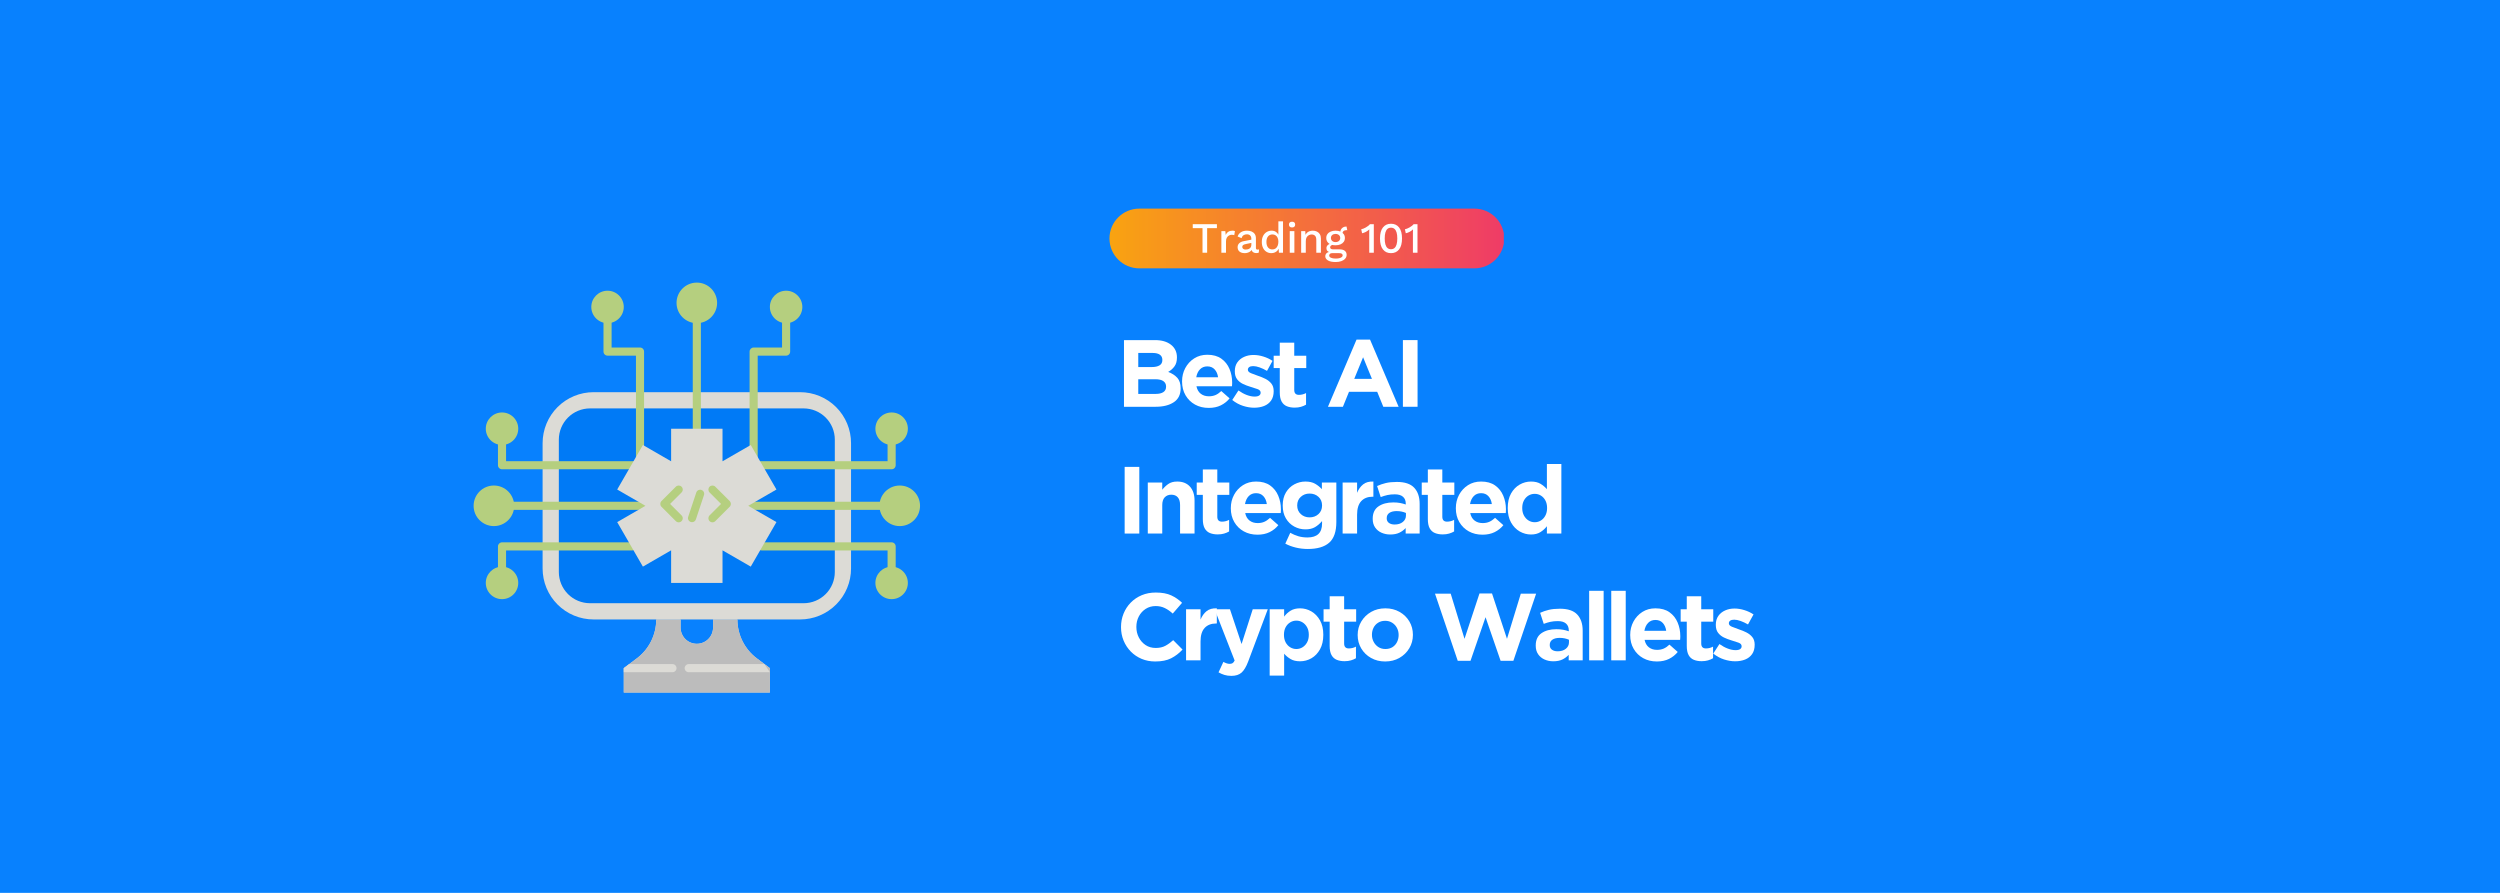 <svg xmlns="http://www.w3.org/2000/svg" xmlns:xlink="http://www.w3.org/1999/xlink" width="2800" zoomAndPan="magnify" viewBox="0 0 2100 750" height="1000" preserveAspectRatio="xMidYMid meet" version="1.2"><defs><clipPath id="2af88622c8"><path d="M 931.707 175.238 L 1263.207 175.238 L 1263.207 225.488 L 931.707 225.488 Z M 931.707 175.238 "/></clipPath><clipPath id="14e8827e57"><path d="M 957.031 225.414 C 943.18 225.414 931.949 214.184 931.949 200.324 C 931.949 186.461 943.18 175.238 957.031 175.238 L 1238.48 175.238 C 1252.328 175.238 1263.562 186.473 1263.562 200.324 C 1263.562 214.172 1252.328 225.414 1238.48 225.414 Z M 957.031 225.414 "/></clipPath><linearGradient x1="-0" gradientTransform="matrix(331.621,0,0,331.621,931.948,200.328)" y1="0" x2="0.999" gradientUnits="userSpaceOnUse" y2="0" id="cadcee4e2e"><stop style="stop-color:#f9a311;stop-opacity:1;" offset="0"/><stop style="stop-color:#f9a311;stop-opacity:1;" offset="0.008"/><stop style="stop-color:#f9a212;stop-opacity:1;" offset="0.016"/><stop style="stop-color:#f9a113;stop-opacity:1;" offset="0.023"/><stop style="stop-color:#f9a013;stop-opacity:1;" offset="0.031"/><stop style="stop-color:#f99f14;stop-opacity:1;" offset="0.039"/><stop style="stop-color:#f89e15;stop-opacity:1;" offset="0.047"/><stop style="stop-color:#f89e15;stop-opacity:1;" offset="0.055"/><stop style="stop-color:#f89d16;stop-opacity:1;" offset="0.062"/><stop style="stop-color:#f89c17;stop-opacity:1;" offset="0.07"/><stop style="stop-color:#f89b17;stop-opacity:1;" offset="0.078"/><stop style="stop-color:#f89a18;stop-opacity:1;" offset="0.086"/><stop style="stop-color:#f89a19;stop-opacity:1;" offset="0.094"/><stop style="stop-color:#f89919;stop-opacity:1;" offset="0.102"/><stop style="stop-color:#f8981a;stop-opacity:1;" offset="0.109"/><stop style="stop-color:#f8971b;stop-opacity:1;" offset="0.117"/><stop style="stop-color:#f8961b;stop-opacity:1;" offset="0.125"/><stop style="stop-color:#f8961c;stop-opacity:1;" offset="0.133"/><stop style="stop-color:#f8951d;stop-opacity:1;" offset="0.141"/><stop style="stop-color:#f7941d;stop-opacity:1;" offset="0.148"/><stop style="stop-color:#f7931e;stop-opacity:1;" offset="0.156"/><stop style="stop-color:#f7921f;stop-opacity:1;" offset="0.164"/><stop style="stop-color:#f79120;stop-opacity:1;" offset="0.172"/><stop style="stop-color:#f79120;stop-opacity:1;" offset="0.18"/><stop style="stop-color:#f79021;stop-opacity:1;" offset="0.188"/><stop style="stop-color:#f78f22;stop-opacity:1;" offset="0.195"/><stop style="stop-color:#f78e22;stop-opacity:1;" offset="0.203"/><stop style="stop-color:#f78d23;stop-opacity:1;" offset="0.211"/><stop style="stop-color:#f78d24;stop-opacity:1;" offset="0.219"/><stop style="stop-color:#f78c24;stop-opacity:1;" offset="0.227"/><stop style="stop-color:#f78b25;stop-opacity:1;" offset="0.234"/><stop style="stop-color:#f78a26;stop-opacity:1;" offset="0.242"/><stop style="stop-color:#f68926;stop-opacity:1;" offset="0.25"/><stop style="stop-color:#f68927;stop-opacity:1;" offset="0.258"/><stop style="stop-color:#f68828;stop-opacity:1;" offset="0.266"/><stop style="stop-color:#f68728;stop-opacity:1;" offset="0.273"/><stop style="stop-color:#f68629;stop-opacity:1;" offset="0.281"/><stop style="stop-color:#f6852a;stop-opacity:1;" offset="0.289"/><stop style="stop-color:#f6842a;stop-opacity:1;" offset="0.297"/><stop style="stop-color:#f6842b;stop-opacity:1;" offset="0.305"/><stop style="stop-color:#f6832c;stop-opacity:1;" offset="0.312"/><stop style="stop-color:#f6822c;stop-opacity:1;" offset="0.32"/><stop style="stop-color:#f6812d;stop-opacity:1;" offset="0.328"/><stop style="stop-color:#f6802e;stop-opacity:1;" offset="0.336"/><stop style="stop-color:#f6802e;stop-opacity:1;" offset="0.344"/><stop style="stop-color:#f57f2f;stop-opacity:1;" offset="0.352"/><stop style="stop-color:#f57e30;stop-opacity:1;" offset="0.359"/><stop style="stop-color:#f57d30;stop-opacity:1;" offset="0.367"/><stop style="stop-color:#f57c31;stop-opacity:1;" offset="0.375"/><stop style="stop-color:#f57c32;stop-opacity:1;" offset="0.383"/><stop style="stop-color:#f57b32;stop-opacity:1;" offset="0.391"/><stop style="stop-color:#f57a33;stop-opacity:1;" offset="0.398"/><stop style="stop-color:#f57934;stop-opacity:1;" offset="0.406"/><stop style="stop-color:#f57834;stop-opacity:1;" offset="0.414"/><stop style="stop-color:#f57835;stop-opacity:1;" offset="0.422"/><stop style="stop-color:#f57736;stop-opacity:1;" offset="0.43"/><stop style="stop-color:#f57636;stop-opacity:1;" offset="0.438"/><stop style="stop-color:#f47537;stop-opacity:1;" offset="0.445"/><stop style="stop-color:#f47438;stop-opacity:1;" offset="0.453"/><stop style="stop-color:#f47338;stop-opacity:1;" offset="0.461"/><stop style="stop-color:#f47339;stop-opacity:1;" offset="0.469"/><stop style="stop-color:#f4723a;stop-opacity:1;" offset="0.477"/><stop style="stop-color:#f4713a;stop-opacity:1;" offset="0.484"/><stop style="stop-color:#f4703b;stop-opacity:1;" offset="0.492"/><stop style="stop-color:#f46f3c;stop-opacity:1;" offset="0.5"/><stop style="stop-color:#f46f3c;stop-opacity:1;" offset="0.508"/><stop style="stop-color:#f46e3d;stop-opacity:1;" offset="0.516"/><stop style="stop-color:#f46d3e;stop-opacity:1;" offset="0.523"/><stop style="stop-color:#f46c3e;stop-opacity:1;" offset="0.531"/><stop style="stop-color:#f46b3f;stop-opacity:1;" offset="0.539"/><stop style="stop-color:#f36b40;stop-opacity:1;" offset="0.547"/><stop style="stop-color:#f36a40;stop-opacity:1;" offset="0.555"/><stop style="stop-color:#f36941;stop-opacity:1;" offset="0.562"/><stop style="stop-color:#f36842;stop-opacity:1;" offset="0.57"/><stop style="stop-color:#f36742;stop-opacity:1;" offset="0.578"/><stop style="stop-color:#f36643;stop-opacity:1;" offset="0.586"/><stop style="stop-color:#f36644;stop-opacity:1;" offset="0.594"/><stop style="stop-color:#f36544;stop-opacity:1;" offset="0.602"/><stop style="stop-color:#f36445;stop-opacity:1;" offset="0.609"/><stop style="stop-color:#f36346;stop-opacity:1;" offset="0.617"/><stop style="stop-color:#f36246;stop-opacity:1;" offset="0.625"/><stop style="stop-color:#f36247;stop-opacity:1;" offset="0.633"/><stop style="stop-color:#f36148;stop-opacity:1;" offset="0.641"/><stop style="stop-color:#f26048;stop-opacity:1;" offset="0.648"/><stop style="stop-color:#f25f49;stop-opacity:1;" offset="0.656"/><stop style="stop-color:#f25e4a;stop-opacity:1;" offset="0.664"/><stop style="stop-color:#f25e4a;stop-opacity:1;" offset="0.672"/><stop style="stop-color:#f25d4b;stop-opacity:1;" offset="0.68"/><stop style="stop-color:#f25c4c;stop-opacity:1;" offset="0.688"/><stop style="stop-color:#f25b4c;stop-opacity:1;" offset="0.695"/><stop style="stop-color:#f25a4d;stop-opacity:1;" offset="0.703"/><stop style="stop-color:#f2594e;stop-opacity:1;" offset="0.711"/><stop style="stop-color:#f2594e;stop-opacity:1;" offset="0.719"/><stop style="stop-color:#f2584f;stop-opacity:1;" offset="0.727"/><stop style="stop-color:#f25750;stop-opacity:1;" offset="0.734"/><stop style="stop-color:#f25650;stop-opacity:1;" offset="0.742"/><stop style="stop-color:#f15551;stop-opacity:1;" offset="0.75"/><stop style="stop-color:#f15552;stop-opacity:1;" offset="0.758"/><stop style="stop-color:#f15452;stop-opacity:1;" offset="0.766"/><stop style="stop-color:#f15353;stop-opacity:1;" offset="0.773"/><stop style="stop-color:#f15254;stop-opacity:1;" offset="0.781"/><stop style="stop-color:#f15154;stop-opacity:1;" offset="0.789"/><stop style="stop-color:#f15155;stop-opacity:1;" offset="0.797"/><stop style="stop-color:#f15056;stop-opacity:1;" offset="0.805"/><stop style="stop-color:#f14f56;stop-opacity:1;" offset="0.812"/><stop style="stop-color:#f14e57;stop-opacity:1;" offset="0.82"/><stop style="stop-color:#f14d58;stop-opacity:1;" offset="0.828"/><stop style="stop-color:#f14c59;stop-opacity:1;" offset="0.836"/><stop style="stop-color:#f14c59;stop-opacity:1;" offset="0.844"/><stop style="stop-color:#f04b5a;stop-opacity:1;" offset="0.852"/><stop style="stop-color:#f04a5b;stop-opacity:1;" offset="0.859"/><stop style="stop-color:#f0495b;stop-opacity:1;" offset="0.867"/><stop style="stop-color:#f0485c;stop-opacity:1;" offset="0.875"/><stop style="stop-color:#f0485d;stop-opacity:1;" offset="0.883"/><stop style="stop-color:#f0475d;stop-opacity:1;" offset="0.891"/><stop style="stop-color:#f0465e;stop-opacity:1;" offset="0.898"/><stop style="stop-color:#f0455f;stop-opacity:1;" offset="0.906"/><stop style="stop-color:#f0445f;stop-opacity:1;" offset="0.914"/><stop style="stop-color:#f04460;stop-opacity:1;" offset="0.922"/><stop style="stop-color:#f04361;stop-opacity:1;" offset="0.93"/><stop style="stop-color:#f04261;stop-opacity:1;" offset="0.938"/><stop style="stop-color:#f04162;stop-opacity:1;" offset="0.945"/><stop style="stop-color:#ef4063;stop-opacity:1;" offset="0.953"/><stop style="stop-color:#ef3f63;stop-opacity:1;" offset="0.961"/><stop style="stop-color:#ef3f64;stop-opacity:1;" offset="0.969"/><stop style="stop-color:#ef3e65;stop-opacity:1;" offset="0.977"/><stop style="stop-color:#ef3d65;stop-opacity:1;" offset="0.984"/><stop style="stop-color:#ef3c66;stop-opacity:1;" offset="0.992"/><stop style="stop-color:#ef3b67;stop-opacity:1;" offset="1"/></linearGradient><clipPath id="cc19c46ac6"><path d="M 397.832 407 L 432 407 L 432 442 L 397.832 442 Z M 397.832 407 "/></clipPath><clipPath id="2f5efe4462"><path d="M 738 407 L 772.832 407 L 772.832 442 L 738 442 Z M 738 407 "/></clipPath></defs><g id="b3a1bc5b13"><rect x="0" width="2100" y="0" height="750" style="fill:#ffffff;fill-opacity:1;stroke:none;"/><rect x="0" width="2100" y="0" height="750" style="fill:#0881fe;fill-opacity:1;stroke:none;"/><g clip-rule="nonzero" clip-path="url(#2af88622c8)"><g clip-rule="nonzero" clip-path="url(#14e8827e57)"><path style=" stroke:none;fill-rule:nonzero;fill:url(#cadcee4e2e);" d="M 931.949 175.238 L 931.949 225.414 L 1263.207 225.414 L 1263.207 175.238 Z M 931.949 175.238 "/></g></g><g style="fill:#ffffff;fill-opacity:1;"><g transform="translate(937.423, 341.686)"><path style="stroke:none" d="M 54.312 -15.359 C 54.312 -10.242 52.406 -6.406 48.594 -3.844 C 44.781 -1.281 39.703 0 33.359 0 L 6.719 0 L 6.719 -56 L 32.719 -56 C 38.426 -56 42.93 -54.691 46.234 -52.078 C 49.547 -49.461 51.203 -45.941 51.203 -41.516 L 51.203 -41.359 C 51.203 -38.211 50.477 -35.691 49.031 -33.797 C 47.594 -31.898 45.863 -30.395 43.844 -29.281 C 47.094 -28.051 49.648 -26.395 51.516 -24.312 C 53.379 -22.238 54.312 -19.305 54.312 -15.516 Z M 38.953 -39.281 L 38.953 -39.438 C 38.953 -41.301 38.258 -42.727 36.875 -43.719 C 35.488 -44.707 33.488 -45.203 30.875 -45.203 L 18.719 -45.203 L 18.719 -33.359 L 30.078 -33.359 C 32.797 -33.359 34.953 -33.82 36.547 -34.75 C 38.148 -35.688 38.953 -37.195 38.953 -39.281 Z M 42.078 -16.875 L 42.078 -17.047 C 42.078 -18.91 41.344 -20.391 39.875 -21.484 C 38.414 -22.578 36.109 -23.125 32.953 -23.125 L 18.719 -23.125 L 18.719 -10.797 L 33.359 -10.797 C 36.078 -10.797 38.207 -11.289 39.75 -12.281 C 41.301 -13.27 42.078 -14.801 42.078 -16.875 Z M 42.078 -16.875 "/></g></g><g style="fill:#ffffff;fill-opacity:1;"><g transform="translate(989.577, 341.686)"><path style="stroke:none" d="M 45.438 -20.234 C 45.438 -19.648 45.422 -19.145 45.391 -18.719 C 45.367 -18.289 45.332 -17.785 45.281 -17.203 L 15.438 -17.203 C 16.02 -14.43 17.234 -12.336 19.078 -10.922 C 20.922 -9.504 23.203 -8.797 25.922 -8.797 C 27.941 -8.797 29.766 -9.141 31.391 -9.828 C 33.023 -10.523 34.664 -11.648 36.312 -13.203 L 43.281 -7.047 C 41.301 -4.586 38.859 -2.641 35.953 -1.203 C 33.047 0.234 29.648 0.953 25.766 0.953 C 21.441 0.953 17.598 0.02 14.234 -1.844 C 10.879 -3.707 8.227 -6.305 6.281 -9.641 C 4.332 -12.973 3.359 -16.828 3.359 -21.203 L 3.359 -21.359 C 3.359 -25.461 4.266 -29.191 6.078 -32.547 C 7.891 -35.91 10.379 -38.609 13.547 -40.641 C 16.723 -42.672 20.395 -43.688 24.562 -43.688 C 29.363 -43.688 33.297 -42.594 36.359 -40.406 C 39.422 -38.219 41.695 -35.348 43.188 -31.797 C 44.688 -28.254 45.438 -24.457 45.438 -20.406 Z M 33.594 -24.797 C 33.227 -27.516 32.27 -29.711 30.719 -31.391 C 29.176 -33.078 27.125 -33.922 24.562 -33.922 C 22.051 -33.922 19.992 -33.094 18.391 -31.438 C 16.797 -29.781 15.758 -27.566 15.281 -24.797 Z M 33.594 -24.797 "/></g></g><g style="fill:#ffffff;fill-opacity:1;"><g transform="translate(1033.012, 341.686)"><path style="stroke:none" d="M 36.875 -13.047 C 36.875 -9.891 36.156 -7.285 34.719 -5.234 C 33.281 -3.18 31.32 -1.66 28.844 -0.672 C 26.363 0.305 23.578 0.797 20.484 0.797 C 17.492 0.797 14.383 0.281 11.156 -0.75 C 7.926 -1.789 4.898 -3.438 2.078 -5.688 L 7.281 -13.688 C 9.625 -12.031 11.969 -10.758 14.312 -9.875 C 16.664 -9 18.828 -8.562 20.797 -8.562 C 22.555 -8.562 23.848 -8.852 24.672 -9.438 C 25.504 -10.02 25.922 -10.797 25.922 -11.766 L 25.922 -11.922 C 25.922 -13.254 25.023 -14.238 23.234 -14.875 C 21.453 -15.52 19.391 -16.188 17.047 -16.875 C 15.066 -17.469 13.086 -18.227 11.109 -19.156 C 9.141 -20.094 7.5 -21.398 6.188 -23.078 C 4.883 -24.754 4.234 -26.984 4.234 -29.766 L 4.234 -29.922 C 4.234 -32.848 4.941 -35.312 6.359 -37.312 C 7.773 -39.312 9.664 -40.844 12.031 -41.906 C 14.406 -42.977 17.035 -43.516 19.922 -43.516 C 22.641 -43.516 25.41 -43.07 28.234 -42.188 C 31.066 -41.312 33.629 -40.102 35.922 -38.562 L 31.281 -30.156 C 29.145 -31.383 27.062 -32.359 25.031 -33.078 C 23.008 -33.797 21.227 -34.156 19.688 -34.156 C 18.188 -34.156 17.062 -33.875 16.312 -33.312 C 15.57 -32.758 15.203 -32.055 15.203 -31.203 L 15.203 -31.047 C 15.203 -29.867 16.082 -28.922 17.844 -28.203 C 19.602 -27.484 21.629 -26.723 23.922 -25.922 C 25.941 -25.273 27.938 -24.457 29.906 -23.469 C 31.883 -22.488 33.539 -21.188 34.875 -19.562 C 36.207 -17.938 36.875 -15.816 36.875 -13.203 Z M 36.875 -13.047 "/></g></g><g style="fill:#ffffff;fill-opacity:1;"><g transform="translate(1067.568, 341.686)"><path style="stroke:none" d="M 29.516 -1.766 C 28.234 -1.016 26.816 -0.414 25.266 0.031 C 23.723 0.488 21.941 0.719 19.922 0.719 C 17.461 0.719 15.285 0.332 13.391 -0.438 C 11.504 -1.207 10.039 -2.523 9 -4.391 C 7.957 -6.266 7.438 -8.852 7.438 -12.156 L 7.438 -32.484 L 2.312 -32.484 L 2.312 -42.875 L 7.438 -42.875 L 7.438 -53.844 L 19.594 -53.844 L 19.594 -42.875 L 29.688 -42.875 L 29.688 -32.484 L 19.594 -32.484 L 19.594 -14.156 C 19.594 -11.383 20.898 -10 23.516 -10 C 25.648 -10 27.648 -10.504 29.516 -11.516 Z M 29.516 -1.766 "/></g></g><g style="fill:#ffffff;fill-opacity:1;"><g transform="translate(1095.164, 341.686)"><path style="stroke:none" d=""/></g></g><g style="fill:#ffffff;fill-opacity:1;"><g transform="translate(1113.562, 341.686)"><path style="stroke:none" d="M 61.281 0 L 48.406 0 L 43.281 -12.562 L 19.594 -12.562 L 14.484 0 L 1.922 0 L 25.922 -56.406 L 37.281 -56.406 Z M 38.875 -23.438 L 31.438 -41.594 L 24 -23.438 Z M 38.875 -23.438 "/></g></g><g style="fill:#ffffff;fill-opacity:1;"><g transform="translate(1171.155, 341.686)"><path style="stroke:none" d="M 19.594 0 L 7.281 0 L 7.281 -56 L 19.594 -56 Z M 19.594 0 "/></g></g><g style="fill:#ffffff;fill-opacity:1;"><g transform="translate(937.423, 448.186)"><path style="stroke:none" d="M 19.594 0 L 7.281 0 L 7.281 -56 L 19.594 -56 Z M 19.594 0 "/></g></g><g style="fill:#ffffff;fill-opacity:1;"><g transform="translate(958.7, 448.186)"><path style="stroke:none" d="M 44.719 0 L 32.562 0 L 32.562 -23.922 C 32.562 -26.797 31.922 -28.969 30.641 -30.438 C 29.359 -31.906 27.547 -32.641 25.203 -32.641 C 22.91 -32.641 21.066 -31.906 19.672 -30.438 C 18.285 -28.969 17.594 -26.797 17.594 -23.922 L 17.594 0 L 5.438 0 L 5.438 -42.875 L 17.594 -42.875 L 17.594 -36.797 C 18.988 -38.609 20.656 -40.207 22.594 -41.594 C 24.539 -42.988 27.062 -43.688 30.156 -43.688 C 34.75 -43.688 38.32 -42.258 40.875 -39.406 C 43.438 -36.551 44.719 -32.672 44.719 -27.766 Z M 44.719 0 "/></g></g><g style="fill:#ffffff;fill-opacity:1;"><g transform="translate(1002.935, 448.186)"><path style="stroke:none" d="M 29.516 -1.766 C 28.234 -1.016 26.816 -0.414 25.266 0.031 C 23.723 0.488 21.941 0.719 19.922 0.719 C 17.461 0.719 15.285 0.332 13.391 -0.438 C 11.504 -1.207 10.039 -2.523 9 -4.391 C 7.957 -6.266 7.438 -8.852 7.438 -12.156 L 7.438 -32.484 L 2.312 -32.484 L 2.312 -42.875 L 7.438 -42.875 L 7.438 -53.844 L 19.594 -53.844 L 19.594 -42.875 L 29.688 -42.875 L 29.688 -32.484 L 19.594 -32.484 L 19.594 -14.156 C 19.594 -11.383 20.898 -10 23.516 -10 C 25.648 -10 27.648 -10.504 29.516 -11.516 Z M 29.516 -1.766 "/></g></g><g style="fill:#ffffff;fill-opacity:1;"><g transform="translate(1030.531, 448.186)"><path style="stroke:none" d="M 45.438 -20.234 C 45.438 -19.648 45.422 -19.145 45.391 -18.719 C 45.367 -18.289 45.332 -17.785 45.281 -17.203 L 15.438 -17.203 C 16.02 -14.43 17.234 -12.336 19.078 -10.922 C 20.922 -9.504 23.203 -8.797 25.922 -8.797 C 27.941 -8.797 29.766 -9.141 31.391 -9.828 C 33.023 -10.523 34.664 -11.648 36.312 -13.203 L 43.281 -7.047 C 41.301 -4.586 38.859 -2.641 35.953 -1.203 C 33.047 0.234 29.648 0.953 25.766 0.953 C 21.441 0.953 17.598 0.02 14.234 -1.844 C 10.879 -3.707 8.227 -6.305 6.281 -9.641 C 4.332 -12.973 3.359 -16.828 3.359 -21.203 L 3.359 -21.359 C 3.359 -25.461 4.266 -29.191 6.078 -32.547 C 7.891 -35.91 10.379 -38.609 13.547 -40.641 C 16.723 -42.672 20.395 -43.688 24.562 -43.688 C 29.363 -43.688 33.297 -42.594 36.359 -40.406 C 39.422 -38.219 41.695 -35.348 43.188 -31.797 C 44.688 -28.254 45.438 -24.457 45.438 -20.406 Z M 33.594 -24.797 C 33.227 -27.516 32.27 -29.711 30.719 -31.391 C 29.176 -33.078 27.125 -33.922 24.562 -33.922 C 22.051 -33.922 19.992 -33.094 18.391 -31.438 C 16.797 -29.781 15.758 -27.566 15.281 -24.797 Z M 33.594 -24.797 "/></g></g><g style="fill:#ffffff;fill-opacity:1;"><g transform="translate(1073.966, 448.186)"><path style="stroke:none" d="M 48.562 -9.688 C 48.562 -1.625 46.562 4.16 42.562 7.672 C 38.562 11.191 32.586 12.953 24.641 12.953 C 21.172 12.953 17.82 12.566 14.594 11.797 C 11.375 11.023 8.406 9.922 5.688 8.484 L 9.844 -0.641 C 12.031 0.586 14.281 1.547 16.594 2.234 C 18.914 2.93 21.488 3.281 24.312 3.281 C 32.477 3.281 36.562 -0.613 36.562 -8.406 L 36.562 -10.484 C 34.75 -8.348 32.773 -6.648 30.641 -5.391 C 28.504 -4.141 25.812 -3.516 22.562 -3.516 C 19.25 -3.516 16.141 -4.301 13.234 -5.875 C 10.328 -7.445 7.977 -9.727 6.188 -12.719 C 4.406 -15.707 3.516 -19.305 3.516 -23.516 L 3.516 -23.688 C 3.516 -27.945 4.422 -31.57 6.234 -34.562 C 8.047 -37.551 10.406 -39.816 13.312 -41.359 C 16.227 -42.91 19.312 -43.688 22.562 -43.688 C 25.863 -43.688 28.582 -43.07 30.719 -41.844 C 32.852 -40.613 34.75 -39.094 36.406 -37.281 L 36.406 -42.875 L 48.562 -42.875 Z M 36.562 -23.516 L 36.562 -23.688 C 36.562 -26.613 35.562 -28.992 33.562 -30.828 C 31.562 -32.672 29.066 -33.594 26.078 -33.594 C 23.148 -33.594 20.688 -32.672 18.688 -30.828 C 16.688 -28.992 15.688 -26.613 15.688 -23.688 L 15.688 -23.516 C 15.688 -20.586 16.688 -18.203 18.688 -16.359 C 20.688 -14.516 23.148 -13.594 26.078 -13.594 C 29.066 -13.594 31.562 -14.516 33.562 -16.359 C 35.562 -18.203 36.562 -20.586 36.562 -23.516 Z M 36.562 -23.516 "/></g></g><g style="fill:#ffffff;fill-opacity:1;"><g transform="translate(1122.361, 448.186)"><path style="stroke:none" d="M 31.281 -30.953 L 30.641 -30.953 C 26.586 -30.953 23.398 -29.711 21.078 -27.234 C 18.754 -24.754 17.594 -20.957 17.594 -15.844 L 17.594 0 L 5.438 0 L 5.438 -42.875 L 17.594 -42.875 L 17.594 -34.234 C 18.82 -37.223 20.516 -39.582 22.672 -41.312 C 24.836 -43.051 27.707 -43.844 31.281 -43.688 Z M 31.281 -30.953 "/></g></g><g style="fill:#ffffff;fill-opacity:1;"><g transform="translate(1150.197, 448.186)"><path style="stroke:none" d="M 42.312 0 L 30.562 0 L 30.562 -4.641 C 29.062 -2.984 27.27 -1.66 25.188 -0.672 C 23.113 0.305 20.582 0.797 17.594 0.797 C 14.926 0.797 12.473 0.289 10.234 -0.719 C 7.992 -1.727 6.207 -3.207 4.875 -5.156 C 3.539 -7.102 2.875 -9.488 2.875 -12.312 L 2.875 -12.484 C 2.875 -17.172 4.488 -20.617 7.719 -22.828 C 10.945 -25.047 15.094 -26.156 20.156 -26.156 C 22.344 -26.156 24.266 -25.992 25.922 -25.672 C 27.578 -25.359 29.148 -24.938 30.641 -24.406 L 30.641 -25.125 C 30.641 -27.625 29.863 -29.551 28.312 -30.906 C 26.77 -32.27 24.477 -32.953 21.438 -32.953 C 19.145 -32.953 17.094 -32.754 15.281 -32.359 C 13.469 -31.961 11.57 -31.391 9.594 -30.641 L 6.562 -39.922 C 8.906 -40.984 11.359 -41.82 13.922 -42.438 C 16.484 -43.051 19.578 -43.359 23.203 -43.359 C 29.867 -43.359 34.719 -41.727 37.75 -38.469 C 40.789 -35.219 42.312 -30.688 42.312 -24.875 Z M 30.797 -15.125 L 30.797 -17.281 C 29.785 -17.758 28.613 -18.145 27.281 -18.438 C 25.945 -18.727 24.535 -18.875 23.047 -18.875 C 20.43 -18.875 18.375 -18.367 16.875 -17.359 C 15.383 -16.348 14.641 -14.879 14.641 -12.953 L 14.641 -12.797 C 14.641 -11.141 15.25 -9.859 16.469 -8.953 C 17.695 -8.047 19.301 -7.594 21.281 -7.594 C 24.102 -7.594 26.395 -8.301 28.156 -9.719 C 29.914 -11.133 30.797 -12.938 30.797 -15.125 Z M 30.797 -15.125 "/></g></g><g style="fill:#ffffff;fill-opacity:1;"><g transform="translate(1191.952, 448.186)"><path style="stroke:none" d="M 29.516 -1.766 C 28.234 -1.016 26.816 -0.414 25.266 0.031 C 23.723 0.488 21.941 0.719 19.922 0.719 C 17.461 0.719 15.285 0.332 13.391 -0.438 C 11.504 -1.207 10.039 -2.523 9 -4.391 C 7.957 -6.266 7.438 -8.852 7.438 -12.156 L 7.438 -32.484 L 2.312 -32.484 L 2.312 -42.875 L 7.438 -42.875 L 7.438 -53.844 L 19.594 -53.844 L 19.594 -42.875 L 29.688 -42.875 L 29.688 -32.484 L 19.594 -32.484 L 19.594 -14.156 C 19.594 -11.383 20.898 -10 23.516 -10 C 25.648 -10 27.648 -10.504 29.516 -11.516 Z M 29.516 -1.766 "/></g></g><g style="fill:#ffffff;fill-opacity:1;"><g transform="translate(1219.549, 448.186)"><path style="stroke:none" d="M 45.438 -20.234 C 45.438 -19.648 45.422 -19.145 45.391 -18.719 C 45.367 -18.289 45.332 -17.785 45.281 -17.203 L 15.438 -17.203 C 16.02 -14.43 17.234 -12.336 19.078 -10.922 C 20.922 -9.504 23.203 -8.797 25.922 -8.797 C 27.941 -8.797 29.766 -9.141 31.391 -9.828 C 33.023 -10.523 34.664 -11.648 36.312 -13.203 L 43.281 -7.047 C 41.301 -4.586 38.859 -2.641 35.953 -1.203 C 33.047 0.234 29.648 0.953 25.766 0.953 C 21.441 0.953 17.598 0.02 14.234 -1.844 C 10.879 -3.707 8.227 -6.305 6.281 -9.641 C 4.332 -12.973 3.359 -16.828 3.359 -21.203 L 3.359 -21.359 C 3.359 -25.461 4.266 -29.191 6.078 -32.547 C 7.891 -35.91 10.379 -38.609 13.547 -40.641 C 16.723 -42.672 20.395 -43.688 24.562 -43.688 C 29.363 -43.688 33.297 -42.594 36.359 -40.406 C 39.422 -38.219 41.695 -35.348 43.188 -31.797 C 44.688 -28.254 45.438 -24.457 45.438 -20.406 Z M 33.594 -24.797 C 33.227 -27.516 32.27 -29.711 30.719 -31.391 C 29.176 -33.078 27.125 -33.922 24.562 -33.922 C 22.051 -33.922 19.992 -33.094 18.391 -31.438 C 16.797 -29.781 15.758 -27.566 15.281 -24.797 Z M 33.594 -24.797 "/></g></g><g style="fill:#ffffff;fill-opacity:1;"><g transform="translate(1262.984, 448.186)"><path style="stroke:none" d="M 48.562 0 L 36.406 0 L 36.406 -6.156 C 34.906 -4.188 33.086 -2.535 30.953 -1.203 C 28.828 0.129 26.191 0.797 23.047 0.797 C 19.734 0.797 16.582 -0.051 13.594 -1.75 C 10.613 -3.457 8.188 -5.961 6.312 -9.266 C 4.445 -12.578 3.516 -16.609 3.516 -21.359 L 3.516 -21.516 C 3.516 -26.316 4.438 -30.359 6.281 -33.641 C 8.125 -36.922 10.535 -39.414 13.516 -41.125 C 16.504 -42.832 19.68 -43.688 23.047 -43.688 C 26.297 -43.688 28.973 -43.047 31.078 -41.766 C 33.18 -40.484 34.957 -38.988 36.406 -37.281 L 36.406 -58.406 L 48.562 -58.406 Z M 36.562 -21.359 L 36.562 -21.516 C 36.562 -23.922 36.094 -26.004 35.156 -27.766 C 34.227 -29.523 32.977 -30.895 31.406 -31.875 C 29.832 -32.863 28.082 -33.359 26.156 -33.359 C 24.289 -33.359 22.555 -32.879 20.953 -31.922 C 19.359 -30.961 18.082 -29.586 17.125 -27.797 C 16.164 -26.016 15.688 -23.922 15.688 -21.516 L 15.688 -21.359 C 15.688 -19.016 16.164 -16.945 17.125 -15.156 C 18.082 -13.375 19.359 -11.988 20.953 -11 C 22.555 -10.008 24.289 -9.516 26.156 -9.516 C 28.082 -9.516 29.832 -10.008 31.406 -11 C 32.977 -11.988 34.227 -13.375 35.156 -15.156 C 36.094 -16.945 36.562 -19.016 36.562 -21.359 Z M 36.562 -21.359 "/></g></g><g style="fill:#ffffff;fill-opacity:1;"><g transform="translate(937.423, 554.686)"><path style="stroke:none" d="M 55.922 -9.047 C 53.035 -5.953 49.832 -3.508 46.312 -1.719 C 42.801 0.062 38.348 0.953 32.953 0.953 C 28.848 0.953 25.047 0.223 21.547 -1.234 C 18.055 -2.703 15.02 -4.754 12.438 -7.391 C 9.852 -10.035 7.836 -13.102 6.391 -16.594 C 4.953 -20.094 4.234 -23.844 4.234 -27.844 L 4.234 -28 C 4.234 -32 4.941 -35.742 6.359 -39.234 C 7.773 -42.734 9.785 -45.816 12.391 -48.484 C 15.004 -51.148 18.082 -53.227 21.625 -54.719 C 25.176 -56.207 29.113 -56.953 33.438 -56.953 C 38.719 -56.953 43.062 -56.148 46.469 -54.547 C 49.883 -52.953 52.898 -50.875 55.516 -48.312 L 47.688 -39.281 C 45.551 -41.25 43.332 -42.789 41.031 -43.906 C 38.738 -45.031 36.18 -45.594 33.359 -45.594 C 30.211 -45.594 27.41 -44.805 24.953 -43.234 C 22.504 -41.66 20.586 -39.551 19.203 -36.906 C 17.816 -34.27 17.125 -31.352 17.125 -28.156 L 17.125 -28 C 17.125 -24.801 17.816 -21.867 19.203 -19.203 C 20.586 -16.535 22.492 -14.398 24.922 -12.797 C 27.348 -11.203 30.16 -10.406 33.359 -10.406 C 36.555 -10.406 39.258 -11.004 41.469 -12.203 C 43.688 -13.398 45.891 -14.984 48.078 -16.953 Z M 55.922 -9.047 "/></g></g><g style="fill:#ffffff;fill-opacity:1;"><g transform="translate(990.857, 554.686)"><path style="stroke:none" d="M 31.281 -30.953 L 30.641 -30.953 C 26.586 -30.953 23.398 -29.711 21.078 -27.234 C 18.754 -24.754 17.594 -20.957 17.594 -15.844 L 17.594 0 L 5.438 0 L 5.438 -42.875 L 17.594 -42.875 L 17.594 -34.234 C 18.82 -37.223 20.516 -39.582 22.672 -41.312 C 24.836 -43.051 27.707 -43.844 31.281 -43.688 Z M 31.281 -30.953 "/></g></g><g style="fill:#ffffff;fill-opacity:1;"><g transform="translate(1018.693, 554.686)"><path style="stroke:none" d="M 46.234 -42.875 L 29.766 1.047 C 28.109 5.41 26.254 8.5 24.203 10.312 C 22.148 12.133 19.312 13.047 15.688 13.047 C 13.5 13.047 11.535 12.773 9.797 12.234 C 8.066 11.703 6.426 10.984 4.875 10.078 L 8.953 1.281 C 9.754 1.758 10.617 2.156 11.547 2.469 C 12.484 2.789 13.352 2.953 14.156 2.953 C 15.227 2.953 16.066 2.754 16.672 2.359 C 17.285 1.961 17.863 1.227 18.406 0.156 L 1.594 -42.875 L 14.484 -42.875 L 24.234 -13.688 L 33.594 -42.875 Z M 46.234 -42.875 "/></g></g><g style="fill:#ffffff;fill-opacity:1;"><g transform="translate(1061.088, 554.686)"><path style="stroke:none" d="M 50.484 -21.359 C 50.484 -16.609 49.562 -12.578 47.719 -9.266 C 45.875 -5.961 43.473 -3.457 40.516 -1.75 C 37.555 -0.051 34.367 0.797 30.953 0.797 C 27.703 0.797 25.023 0.156 22.922 -1.125 C 20.816 -2.406 19.039 -3.895 17.594 -5.594 L 17.594 12.797 L 5.438 12.797 L 5.438 -42.875 L 17.594 -42.875 L 17.594 -36.719 C 19.094 -38.75 20.906 -40.414 23.031 -41.719 C 25.164 -43.031 27.805 -43.688 30.953 -43.688 C 34.316 -43.688 37.477 -42.832 40.438 -41.125 C 43.395 -39.414 45.805 -36.922 47.672 -33.641 C 49.547 -30.359 50.484 -26.316 50.484 -21.516 Z M 38.312 -21.359 L 38.312 -21.516 C 38.312 -23.922 37.832 -26.004 36.875 -27.766 C 35.914 -29.523 34.648 -30.895 33.078 -31.875 C 31.504 -32.863 29.758 -33.359 27.844 -33.359 C 25.977 -33.359 24.242 -32.863 22.641 -31.875 C 21.035 -30.895 19.766 -29.523 18.828 -27.766 C 17.898 -26.004 17.438 -23.922 17.438 -21.516 L 17.438 -21.359 C 17.438 -19.016 17.898 -16.945 18.828 -15.156 C 19.766 -13.375 21.035 -11.988 22.641 -11 C 24.242 -10.008 25.977 -9.516 27.844 -9.516 C 29.758 -9.516 31.504 -10.008 33.078 -11 C 34.648 -11.988 35.914 -13.363 36.875 -15.125 C 37.832 -16.883 38.312 -18.961 38.312 -21.359 Z M 38.312 -21.359 "/></g></g><g style="fill:#ffffff;fill-opacity:1;"><g transform="translate(1109.483, 554.686)"><path style="stroke:none" d="M 29.516 -1.766 C 28.234 -1.016 26.816 -0.414 25.266 0.031 C 23.723 0.488 21.941 0.719 19.922 0.719 C 17.461 0.719 15.285 0.332 13.391 -0.438 C 11.504 -1.207 10.039 -2.523 9 -4.391 C 7.957 -6.266 7.438 -8.852 7.438 -12.156 L 7.438 -32.484 L 2.312 -32.484 L 2.312 -42.875 L 7.438 -42.875 L 7.438 -53.844 L 19.594 -53.844 L 19.594 -42.875 L 29.688 -42.875 L 29.688 -32.484 L 19.594 -32.484 L 19.594 -14.156 C 19.594 -11.383 20.898 -10 23.516 -10 C 25.648 -10 27.648 -10.504 29.516 -11.516 Z M 29.516 -1.766 "/></g></g><g style="fill:#ffffff;fill-opacity:1;"><g transform="translate(1137.079, 554.686)"><path style="stroke:none" d="M 49.766 -21.359 C 49.766 -17.254 48.75 -13.508 46.719 -10.125 C 44.695 -6.738 41.938 -4.047 38.438 -2.047 C 34.945 -0.047 30.961 0.953 26.484 0.953 C 22.055 0.953 18.094 -0.031 14.594 -2 C 11.102 -3.969 8.359 -6.633 6.359 -10 C 4.359 -13.363 3.359 -17.098 3.359 -21.203 L 3.359 -21.359 C 3.359 -25.461 4.367 -29.207 6.391 -32.594 C 8.422 -35.988 11.18 -38.688 14.672 -40.688 C 18.172 -42.688 22.16 -43.688 26.641 -43.688 C 31.066 -43.688 35.023 -42.695 38.516 -40.719 C 42.016 -38.75 44.766 -36.082 46.766 -32.719 C 48.766 -29.363 49.766 -25.629 49.766 -21.516 Z M 37.766 -21.203 L 37.766 -21.359 C 37.766 -23.492 37.297 -25.453 36.359 -27.234 C 35.422 -29.023 34.098 -30.469 32.391 -31.562 C 30.691 -32.656 28.723 -33.203 26.484 -33.203 C 24.191 -33.203 22.203 -32.664 20.516 -31.594 C 18.836 -30.531 17.555 -29.117 16.672 -27.359 C 15.797 -25.598 15.359 -23.648 15.359 -21.516 L 15.359 -21.359 C 15.359 -19.273 15.836 -17.328 16.797 -15.516 C 17.754 -13.703 19.07 -12.25 20.75 -11.156 C 22.438 -10.062 24.398 -9.516 26.641 -9.516 C 28.984 -9.516 30.984 -10.047 32.641 -11.109 C 34.297 -12.18 35.562 -13.609 36.438 -15.391 C 37.32 -17.18 37.766 -19.117 37.766 -21.203 Z M 37.766 -21.203 "/></g></g><g style="fill:#ffffff;fill-opacity:1;"><g transform="translate(1184.594, 554.686)"><path style="stroke:none" d=""/></g></g><g style="fill:#ffffff;fill-opacity:1;"><g transform="translate(1202.991, 554.686)"><path style="stroke:none" d="M 87.359 -56 L 68.234 0.406 L 57.516 0.406 L 44.875 -36.234 L 32.234 0.406 L 21.516 0.406 L 2.406 -56 L 15.594 -56 L 27.203 -18.078 L 39.766 -56.156 L 50.312 -56.156 L 62.875 -18.078 L 74.484 -56 Z M 87.359 -56 "/></g></g><g style="fill:#ffffff;fill-opacity:1;"><g transform="translate(1287.142, 554.686)"><path style="stroke:none" d="M 42.312 0 L 30.562 0 L 30.562 -4.641 C 29.062 -2.984 27.27 -1.66 25.188 -0.672 C 23.113 0.305 20.582 0.797 17.594 0.797 C 14.926 0.797 12.473 0.289 10.234 -0.719 C 7.992 -1.727 6.207 -3.207 4.875 -5.156 C 3.539 -7.102 2.875 -9.488 2.875 -12.312 L 2.875 -12.484 C 2.875 -17.172 4.488 -20.617 7.719 -22.828 C 10.945 -25.047 15.094 -26.156 20.156 -26.156 C 22.344 -26.156 24.266 -25.992 25.922 -25.672 C 27.578 -25.359 29.148 -24.938 30.641 -24.406 L 30.641 -25.125 C 30.641 -27.625 29.863 -29.551 28.312 -30.906 C 26.77 -32.27 24.477 -32.953 21.438 -32.953 C 19.145 -32.953 17.094 -32.754 15.281 -32.359 C 13.469 -31.961 11.57 -31.391 9.594 -30.641 L 6.562 -39.922 C 8.906 -40.984 11.359 -41.82 13.922 -42.438 C 16.484 -43.051 19.578 -43.359 23.203 -43.359 C 29.867 -43.359 34.719 -41.727 37.75 -38.469 C 40.789 -35.219 42.312 -30.688 42.312 -24.875 Z M 30.797 -15.125 L 30.797 -17.281 C 29.785 -17.758 28.613 -18.145 27.281 -18.438 C 25.945 -18.727 24.535 -18.875 23.047 -18.875 C 20.43 -18.875 18.375 -18.367 16.875 -17.359 C 15.383 -16.348 14.641 -14.879 14.641 -12.953 L 14.641 -12.797 C 14.641 -11.141 15.25 -9.859 16.469 -8.953 C 17.695 -8.047 19.301 -7.594 21.281 -7.594 C 24.102 -7.594 26.395 -8.301 28.156 -9.719 C 29.914 -11.133 30.797 -12.938 30.797 -15.125 Z M 30.797 -15.125 "/></g></g><g style="fill:#ffffff;fill-opacity:1;"><g transform="translate(1328.897, 554.686)"><path style="stroke:none" d="M 18.156 0 L 6 0 L 6 -58.406 L 18.156 -58.406 Z M 18.156 0 "/></g></g><g style="fill:#ffffff;fill-opacity:1;"><g transform="translate(1347.455, 554.686)"><path style="stroke:none" d="M 18.156 0 L 6 0 L 6 -58.406 L 18.156 -58.406 Z M 18.156 0 "/></g></g><g style="fill:#ffffff;fill-opacity:1;"><g transform="translate(1366.012, 554.686)"><path style="stroke:none" d="M 45.438 -20.234 C 45.438 -19.648 45.422 -19.145 45.391 -18.719 C 45.367 -18.289 45.332 -17.785 45.281 -17.203 L 15.438 -17.203 C 16.02 -14.43 17.234 -12.336 19.078 -10.922 C 20.922 -9.504 23.203 -8.797 25.922 -8.797 C 27.941 -8.797 29.766 -9.141 31.391 -9.828 C 33.023 -10.523 34.664 -11.648 36.312 -13.203 L 43.281 -7.047 C 41.301 -4.586 38.859 -2.641 35.953 -1.203 C 33.047 0.234 29.648 0.953 25.766 0.953 C 21.441 0.953 17.598 0.02 14.234 -1.844 C 10.879 -3.707 8.227 -6.305 6.281 -9.641 C 4.332 -12.973 3.359 -16.828 3.359 -21.203 L 3.359 -21.359 C 3.359 -25.461 4.266 -29.191 6.078 -32.547 C 7.891 -35.91 10.379 -38.609 13.547 -40.641 C 16.723 -42.672 20.395 -43.688 24.562 -43.688 C 29.363 -43.688 33.297 -42.594 36.359 -40.406 C 39.422 -38.219 41.695 -35.348 43.188 -31.797 C 44.688 -28.254 45.438 -24.457 45.438 -20.406 Z M 33.594 -24.797 C 33.227 -27.516 32.27 -29.711 30.719 -31.391 C 29.176 -33.078 27.125 -33.922 24.562 -33.922 C 22.051 -33.922 19.992 -33.094 18.391 -31.438 C 16.797 -29.781 15.758 -27.566 15.281 -24.797 Z M 33.594 -24.797 "/></g></g><g style="fill:#ffffff;fill-opacity:1;"><g transform="translate(1409.447, 554.686)"><path style="stroke:none" d="M 29.516 -1.766 C 28.234 -1.016 26.816 -0.414 25.266 0.031 C 23.723 0.488 21.941 0.719 19.922 0.719 C 17.461 0.719 15.285 0.332 13.391 -0.438 C 11.504 -1.207 10.039 -2.523 9 -4.391 C 7.957 -6.266 7.438 -8.852 7.438 -12.156 L 7.438 -32.484 L 2.312 -32.484 L 2.312 -42.875 L 7.438 -42.875 L 7.438 -53.844 L 19.594 -53.844 L 19.594 -42.875 L 29.688 -42.875 L 29.688 -32.484 L 19.594 -32.484 L 19.594 -14.156 C 19.594 -11.383 20.898 -10 23.516 -10 C 25.648 -10 27.648 -10.504 29.516 -11.516 Z M 29.516 -1.766 "/></g></g><g style="fill:#ffffff;fill-opacity:1;"><g transform="translate(1437.044, 554.686)"><path style="stroke:none" d="M 36.875 -13.047 C 36.875 -9.891 36.156 -7.285 34.719 -5.234 C 33.281 -3.18 31.32 -1.66 28.844 -0.672 C 26.363 0.305 23.578 0.797 20.484 0.797 C 17.492 0.797 14.383 0.281 11.156 -0.75 C 7.926 -1.789 4.898 -3.438 2.078 -5.688 L 7.281 -13.688 C 9.625 -12.031 11.969 -10.758 14.312 -9.875 C 16.664 -9 18.828 -8.562 20.797 -8.562 C 22.555 -8.562 23.848 -8.852 24.672 -9.438 C 25.504 -10.02 25.922 -10.797 25.922 -11.766 L 25.922 -11.922 C 25.922 -13.254 25.023 -14.238 23.234 -14.875 C 21.453 -15.52 19.391 -16.188 17.047 -16.875 C 15.066 -17.469 13.086 -18.227 11.109 -19.156 C 9.141 -20.094 7.5 -21.398 6.188 -23.078 C 4.883 -24.754 4.234 -26.984 4.234 -29.766 L 4.234 -29.922 C 4.234 -32.848 4.941 -35.312 6.359 -37.312 C 7.773 -39.312 9.664 -40.844 12.031 -41.906 C 14.406 -42.977 17.035 -43.516 19.922 -43.516 C 22.641 -43.516 25.41 -43.07 28.234 -42.188 C 31.066 -41.312 33.629 -40.102 35.922 -38.562 L 31.281 -30.156 C 29.145 -31.383 27.062 -32.359 25.031 -33.078 C 23.008 -33.797 21.227 -34.156 19.688 -34.156 C 18.188 -34.156 17.062 -33.875 16.312 -33.312 C 15.57 -32.758 15.203 -32.055 15.203 -31.203 L 15.203 -31.047 C 15.203 -29.867 16.082 -28.922 17.844 -28.203 C 19.602 -27.484 21.629 -26.723 23.922 -25.922 C 25.941 -25.273 27.938 -24.457 29.906 -23.469 C 31.883 -22.488 33.539 -21.188 34.875 -19.562 C 36.207 -17.938 36.875 -15.816 36.875 -13.203 Z M 36.875 -13.047 "/></g></g><path style=" stroke:none;fill-rule:nonzero;fill:#dcdbd6;fill-opacity:1;" d="M 635.785 553.062 C 625.48 545.332 619.422 533.215 619.422 520.336 L 598.969 520.336 L 598.969 527.152 C 598.969 534.688 592.863 540.789 585.332 540.789 C 577.797 540.789 571.695 534.688 571.695 527.152 L 571.695 520.336 L 551.238 520.336 C 551.238 533.215 545.18 545.332 534.875 553.062 L 523.969 561.246 L 523.969 581.699 L 646.695 581.699 L 646.695 561.246 Z M 635.785 553.062 "/><path style=" stroke:none;fill-rule:nonzero;fill:#bcbcbc;fill-opacity:1;" d="M 646.695 561.246 L 646.695 581.699 L 523.969 581.699 L 523.969 561.246 L 528.508 557.836 L 534.875 553.062 C 545.18 545.332 551.238 533.215 551.238 520.336 L 571.695 520.336 L 571.695 527.152 C 571.695 534.688 577.797 540.789 585.332 540.789 C 592.863 540.789 598.969 534.688 598.969 527.152 L 598.969 520.336 L 619.422 520.336 C 619.422 533.215 625.48 545.332 635.785 553.062 L 642.152 557.836 Z M 646.695 561.246 "/><path style=" stroke:none;fill-rule:nonzero;fill:#dcdbd6;fill-opacity:1;" d="M 498.602 329.426 L 672.059 329.426 C 673.461 329.426 674.859 329.496 676.254 329.633 C 677.652 329.77 679.035 329.977 680.41 330.25 C 681.785 330.523 683.145 330.863 684.488 331.27 C 685.828 331.676 687.148 332.148 688.445 332.688 C 689.738 333.223 691.004 333.82 692.242 334.48 C 693.48 335.145 694.68 335.863 695.848 336.645 C 697.012 337.422 698.137 338.258 699.223 339.145 C 700.305 340.035 701.344 340.977 702.336 341.969 C 703.328 342.961 704.266 343.996 705.156 345.082 C 706.047 346.164 706.879 347.289 707.66 348.457 C 708.438 349.621 709.16 350.824 709.82 352.059 C 710.48 353.297 711.082 354.562 711.617 355.859 C 712.152 357.156 712.625 358.473 713.031 359.816 C 713.441 361.156 713.781 362.516 714.055 363.891 C 714.328 365.266 714.531 366.652 714.672 368.047 C 714.809 369.441 714.875 370.844 714.875 372.246 L 714.875 477.516 C 714.875 478.918 714.809 480.32 714.672 481.715 C 714.531 483.109 714.328 484.496 714.055 485.871 C 713.781 487.246 713.438 488.605 713.031 489.945 C 712.625 491.289 712.152 492.609 711.617 493.902 C 711.082 495.199 710.48 496.465 709.82 497.703 C 709.16 498.938 708.438 500.141 707.66 501.305 C 706.879 502.473 706.047 503.598 705.156 504.68 C 704.266 505.766 703.328 506.805 702.336 507.793 C 701.344 508.785 700.305 509.727 699.223 510.617 C 698.137 511.508 697.012 512.34 695.848 513.121 C 694.68 513.898 693.48 514.617 692.242 515.281 C 691.004 515.941 689.738 516.539 688.445 517.078 C 687.148 517.613 685.828 518.086 684.488 518.492 C 683.145 518.898 681.785 519.238 680.41 519.512 C 679.035 519.785 677.652 519.992 676.254 520.129 C 674.859 520.266 673.461 520.336 672.059 520.336 L 498.602 520.336 C 497.199 520.336 495.801 520.266 494.406 520.129 C 493.012 519.992 491.625 519.785 490.25 519.512 C 488.875 519.238 487.516 518.898 486.176 518.492 C 484.832 518.086 483.512 517.613 482.219 517.078 C 480.922 516.539 479.656 515.941 478.418 515.281 C 477.184 514.617 475.98 513.898 474.816 513.121 C 473.648 512.34 472.523 511.508 471.441 510.617 C 470.355 509.727 469.316 508.785 468.328 507.793 C 467.336 506.805 466.395 505.766 465.504 504.68 C 464.613 503.598 463.781 502.473 463 501.305 C 462.223 500.141 461.504 498.938 460.84 497.703 C 460.18 496.465 459.582 495.199 459.043 493.902 C 458.508 492.609 458.035 491.289 457.629 489.945 C 457.223 488.605 456.883 487.246 456.609 485.871 C 456.336 484.496 456.129 483.109 455.992 481.715 C 455.855 480.32 455.785 478.918 455.785 477.516 L 455.785 372.246 C 455.785 370.844 455.855 369.441 455.992 368.047 C 456.129 366.652 456.336 365.266 456.609 363.891 C 456.883 362.516 457.223 361.156 457.629 359.816 C 458.035 358.473 458.508 357.156 459.043 355.859 C 459.582 354.562 460.18 353.297 460.84 352.059 C 461.504 350.824 462.223 349.621 463 348.457 C 463.781 347.289 464.613 346.164 465.504 345.082 C 466.395 343.996 467.336 342.961 468.328 341.969 C 469.316 340.977 470.355 340.035 471.441 339.145 C 472.523 338.258 473.648 337.422 474.816 336.645 C 475.98 335.863 477.184 335.145 478.418 334.48 C 479.656 333.82 480.922 333.223 482.219 332.688 C 483.512 332.148 484.832 331.676 486.176 331.27 C 487.516 330.863 488.875 330.523 490.25 330.25 C 491.625 329.977 493.012 329.77 494.406 329.633 C 495.801 329.496 497.199 329.426 498.602 329.426 Z M 498.602 329.426 "/><path style=" stroke:none;fill-rule:nonzero;fill:#007af6;fill-opacity:1;" d="M 495.629 343.062 L 675.031 343.062 C 675.891 343.062 676.746 343.105 677.602 343.188 C 678.457 343.273 679.305 343.398 680.145 343.566 C 680.988 343.734 681.82 343.941 682.641 344.191 C 683.461 344.441 684.27 344.73 685.062 345.059 C 685.855 345.387 686.629 345.754 687.387 346.156 C 688.145 346.562 688.879 347.004 689.594 347.48 C 690.305 347.957 690.996 348.469 691.656 349.012 C 692.32 349.555 692.957 350.133 693.562 350.738 C 694.172 351.348 694.746 351.98 695.289 352.645 C 695.836 353.309 696.348 353.996 696.824 354.711 C 697.301 355.426 697.742 356.16 698.145 356.918 C 698.551 357.672 698.918 358.449 699.246 359.242 C 699.574 360.035 699.863 360.84 700.109 361.664 C 700.359 362.484 700.57 363.316 700.734 364.156 C 700.902 365 701.031 365.848 701.113 366.703 C 701.199 367.555 701.238 368.41 701.238 369.27 L 701.238 480.492 C 701.238 481.352 701.199 482.207 701.113 483.062 C 701.031 483.914 700.902 484.762 700.734 485.605 C 700.57 486.445 700.359 487.277 700.109 488.098 C 699.863 488.922 699.574 489.727 699.246 490.52 C 698.918 491.312 698.551 492.09 698.145 492.848 C 697.742 493.602 697.301 494.34 696.824 495.051 C 696.348 495.766 695.836 496.453 695.289 497.117 C 694.746 497.781 694.172 498.418 693.562 499.023 C 692.957 499.629 692.32 500.207 691.656 500.75 C 690.996 501.293 690.305 501.805 689.594 502.281 C 688.879 502.758 688.145 503.199 687.387 503.605 C 686.629 504.008 685.855 504.375 685.062 504.703 C 684.27 505.031 683.461 505.32 682.641 505.57 C 681.82 505.82 680.988 506.027 680.145 506.195 C 679.305 506.363 678.457 506.488 677.602 506.574 C 676.746 506.656 675.891 506.699 675.031 506.699 L 495.629 506.699 C 494.77 506.699 493.914 506.656 493.059 506.574 C 492.207 506.488 491.359 506.363 490.516 506.195 C 489.676 506.027 488.844 505.82 488.02 505.57 C 487.199 505.32 486.395 505.031 485.602 504.703 C 484.809 504.375 484.031 504.008 483.273 503.605 C 482.52 503.199 481.781 502.758 481.07 502.281 C 480.355 501.805 479.668 501.293 479.004 500.75 C 478.34 500.207 477.703 499.629 477.098 499.023 C 476.492 498.418 475.914 497.781 475.371 497.117 C 474.824 496.453 474.316 495.766 473.84 495.051 C 473.363 494.34 472.922 493.602 472.516 492.848 C 472.113 492.09 471.746 491.312 471.418 490.52 C 471.09 489.727 470.801 488.922 470.551 488.098 C 470.301 487.277 470.094 486.445 469.926 485.605 C 469.758 484.762 469.633 483.914 469.547 483.062 C 469.465 482.207 469.422 481.352 469.422 480.492 L 469.422 369.27 C 469.422 368.41 469.465 367.555 469.547 366.703 C 469.633 365.848 469.758 365 469.926 364.156 C 470.094 363.316 470.301 362.484 470.551 361.664 C 470.801 360.84 471.09 360.035 471.418 359.242 C 471.746 358.449 472.113 357.672 472.516 356.918 C 472.922 356.16 473.363 355.426 473.84 354.711 C 474.316 353.996 474.824 353.309 475.371 352.645 C 475.914 351.98 476.492 351.348 477.098 350.738 C 477.703 350.133 478.34 349.555 479.004 349.012 C 479.668 348.469 480.355 347.957 481.07 347.48 C 481.781 347.004 482.52 346.562 483.273 346.156 C 484.031 345.754 484.809 345.387 485.602 345.059 C 486.395 344.73 487.199 344.441 488.02 344.191 C 488.844 343.941 489.676 343.734 490.516 343.566 C 491.359 343.398 492.207 343.273 493.059 343.188 C 493.914 343.105 494.77 343.062 495.629 343.062 Z M 495.629 343.062 "/><path style=" stroke:none;fill-rule:nonzero;fill:#dcdbd6;fill-opacity:1;" d="M 568.285 561.246 C 568.285 563.129 566.758 564.652 564.875 564.652 L 523.969 564.652 L 523.969 561.246 L 528.508 557.836 L 564.875 557.836 C 566.758 557.836 568.285 559.359 568.285 561.246 Z M 568.285 561.246 "/><path style=" stroke:none;fill-rule:nonzero;fill:#dcdbd6;fill-opacity:1;" d="M 642.152 557.836 L 578.512 557.836 C 576.629 557.836 575.102 559.359 575.102 561.246 C 575.102 563.129 576.629 564.652 578.512 564.652 L 646.695 564.652 Z M 642.152 557.836 "/><g clip-rule="nonzero" clip-path="url(#cc19c46ac6)"><path style=" stroke:none;fill-rule:nonzero;fill:#b5cf7f;fill-opacity:1;" d="M 414.875 441.926 C 405.477 441.926 397.832 434.281 397.832 424.883 C 397.832 415.48 405.477 407.836 414.875 407.836 C 424.277 407.836 431.922 415.48 431.922 424.883 C 431.922 434.281 424.277 441.926 414.875 441.926 Z M 414.875 441.926 "/></g><path style=" stroke:none;fill-rule:nonzero;fill:#b5cf7f;fill-opacity:1;" d="M 585.332 271.473 C 575.93 271.473 568.285 263.828 568.285 254.426 C 568.285 245.027 575.93 237.383 585.332 237.383 C 594.73 237.383 602.375 245.027 602.375 254.426 C 602.375 263.828 594.73 271.473 585.332 271.473 Z M 585.332 271.473 "/><path style=" stroke:none;fill-rule:nonzero;fill:#b5cf7f;fill-opacity:1;" d="M 421.695 373.746 C 414.176 373.746 408.059 367.625 408.059 360.109 C 408.059 352.59 414.176 346.473 421.695 346.473 C 429.211 346.473 435.332 352.59 435.332 360.109 C 435.332 367.625 429.211 373.746 421.695 373.746 Z M 421.695 373.746 "/><path style=" stroke:none;fill-rule:nonzero;fill:#b5cf7f;fill-opacity:1;" d="M 510.332 271.473 C 502.812 271.473 496.695 265.352 496.695 257.836 C 496.695 250.32 502.812 244.199 510.332 244.199 C 517.848 244.199 523.969 250.32 523.969 257.836 C 523.969 265.352 517.848 271.473 510.332 271.473 Z M 510.332 271.473 "/><path style=" stroke:none;fill-rule:nonzero;fill:#b5cf7f;fill-opacity:1;" d="M 421.695 503.289 C 414.176 503.289 408.059 497.172 408.059 489.652 C 408.059 482.137 414.176 476.016 421.695 476.016 C 429.211 476.016 435.332 482.137 435.332 489.652 C 435.332 497.172 429.211 503.289 421.695 503.289 Z M 421.695 503.289 "/><g clip-rule="nonzero" clip-path="url(#2f5efe4462)"><path style=" stroke:none;fill-rule:nonzero;fill:#b5cf7f;fill-opacity:1;" d="M 755.785 441.926 C 746.383 441.926 738.738 434.281 738.738 424.883 C 738.738 415.48 746.383 407.836 755.785 407.836 C 765.188 407.836 772.832 415.48 772.832 424.883 C 772.832 434.281 765.188 441.926 755.785 441.926 Z M 755.785 441.926 "/></g><path style=" stroke:none;fill-rule:nonzero;fill:#b5cf7f;fill-opacity:1;" d="M 748.969 373.746 C 741.449 373.746 735.332 367.625 735.332 360.109 C 735.332 352.59 741.449 346.473 748.969 346.473 C 756.484 346.473 762.602 352.59 762.602 360.109 C 762.602 367.625 756.484 373.746 748.969 373.746 Z M 748.969 373.746 "/><path style=" stroke:none;fill-rule:nonzero;fill:#b5cf7f;fill-opacity:1;" d="M 748.969 503.289 C 741.449 503.289 735.332 497.172 735.332 489.652 C 735.332 482.137 741.449 476.016 748.969 476.016 C 756.484 476.016 762.602 482.137 762.602 489.652 C 762.602 497.172 756.484 503.289 748.969 503.289 Z M 748.969 503.289 "/><path style=" stroke:none;fill-rule:nonzero;fill:#b5cf7f;fill-opacity:1;" d="M 660.332 271.473 C 652.812 271.473 646.695 265.352 646.695 257.836 C 646.695 250.32 652.812 244.199 660.332 244.199 C 667.848 244.199 673.969 250.32 673.969 257.836 C 673.969 265.352 667.848 271.473 660.332 271.473 Z M 660.332 271.473 "/><path style=" stroke:none;fill-rule:nonzero;fill:#b5cf7f;fill-opacity:1;" d="M 421.695 394.199 L 534.16 394.199 C 536.043 394.199 537.57 392.672 537.57 390.789 C 537.57 389.895 537.219 389.086 536.656 388.48 C 536.965 388.566 537.281 388.633 537.613 388.633 C 539.496 388.633 541.02 387.109 541.02 385.227 L 541.02 295.336 C 541.02 293.453 539.496 291.926 537.613 291.926 L 513.75 291.926 L 513.75 268.062 C 513.75 266.18 512.223 264.652 510.34 264.652 C 508.457 264.652 506.93 266.18 506.93 268.062 L 506.93 295.336 C 506.93 297.219 508.457 298.746 510.34 298.746 L 534.203 298.746 L 534.203 385.227 C 534.203 386.121 534.551 386.93 535.113 387.535 C 534.809 387.449 534.492 387.383 534.16 387.383 L 425.102 387.383 L 425.102 370.336 C 425.102 368.453 423.578 366.926 421.695 366.926 C 419.812 366.926 418.285 368.453 418.285 370.336 L 418.285 390.789 C 418.285 392.672 419.812 394.199 421.695 394.199 Z M 421.695 394.199 "/><path style=" stroke:none;fill-rule:nonzero;fill:#b5cf7f;fill-opacity:1;" d="M 530.785 455.562 L 421.695 455.562 C 419.812 455.562 418.285 457.09 418.285 458.973 L 418.285 479.426 C 418.285 481.309 419.812 482.836 421.695 482.836 C 423.578 482.836 425.102 481.309 425.102 479.426 L 425.102 462.383 L 530.785 462.383 C 532.668 462.383 534.195 460.855 534.195 458.973 C 534.195 457.09 532.668 455.562 530.785 455.562 Z M 530.785 455.562 "/><path style=" stroke:none;fill-rule:nonzero;fill:#b5cf7f;fill-opacity:1;" d="M 544.422 421.473 L 428.512 421.473 C 426.629 421.473 425.102 422.996 425.102 424.883 C 425.102 426.766 426.629 428.289 428.512 428.289 L 544.422 428.289 C 546.305 428.289 547.832 426.766 547.832 424.883 C 547.832 422.996 546.305 421.473 544.422 421.473 Z M 544.422 421.473 "/><path style=" stroke:none;fill-rule:nonzero;fill:#b5cf7f;fill-opacity:1;" d="M 748.969 366.926 C 747.082 366.926 745.559 368.453 745.559 370.336 L 745.559 387.383 L 637.957 387.383 C 636.074 387.383 634.551 388.906 634.551 390.789 C 634.551 392.672 636.074 394.199 637.957 394.199 L 748.969 394.199 C 750.852 394.199 752.375 392.672 752.375 390.789 L 752.375 370.336 C 752.375 368.453 750.852 366.926 748.969 366.926 Z M 748.969 366.926 "/><path style=" stroke:none;fill-rule:nonzero;fill:#b5cf7f;fill-opacity:1;" d="M 748.969 455.562 L 639.875 455.562 C 637.992 455.562 636.469 457.09 636.469 458.973 C 636.469 460.855 637.992 462.383 639.875 462.383 L 745.559 462.383 L 745.559 479.426 C 745.559 481.309 747.082 482.836 748.969 482.836 C 750.852 482.836 752.375 481.309 752.375 479.426 L 752.375 458.973 C 752.375 457.09 750.852 455.562 748.969 455.562 Z M 748.969 455.562 "/><path style=" stroke:none;fill-rule:nonzero;fill:#b5cf7f;fill-opacity:1;" d="M 745.559 424.883 C 745.559 422.996 744.031 421.473 742.148 421.473 L 626.238 421.473 C 624.355 421.473 622.832 422.996 622.832 424.883 C 622.832 426.766 624.355 428.289 626.238 428.289 L 742.148 428.289 C 744.031 428.289 745.559 426.766 745.559 424.883 Z M 745.559 424.883 "/><path style=" stroke:none;fill-rule:nonzero;fill:#b5cf7f;fill-opacity:1;" d="M 585.332 264.652 C 583.445 264.652 581.922 266.18 581.922 268.062 L 581.922 363.516 C 581.922 365.402 583.445 366.926 585.332 366.926 C 587.215 366.926 588.738 365.402 588.738 363.516 L 588.738 268.062 C 588.738 266.18 587.215 264.652 585.332 264.652 Z M 585.332 264.652 "/><path style=" stroke:none;fill-rule:nonzero;fill:#b5cf7f;fill-opacity:1;" d="M 633.059 388.02 C 634.941 388.02 636.469 386.496 636.469 384.609 L 636.469 298.746 L 660.332 298.746 C 662.215 298.746 663.738 297.219 663.738 295.336 L 663.738 268.062 C 663.738 266.18 662.215 264.652 660.332 264.652 C 658.445 264.652 656.922 266.18 656.922 268.062 L 656.922 291.926 L 633.059 291.926 C 631.176 291.926 629.648 293.453 629.648 295.336 L 629.648 384.609 C 629.648 386.496 631.176 388.02 633.059 388.02 Z M 633.059 388.02 "/><path style=" stroke:none;fill-rule:nonzero;fill:#dcdbd6;fill-opacity:1;" d="M 652.219 411.195 L 630.629 373.797 L 606.918 387.484 L 606.918 360.109 L 563.742 360.109 L 563.742 387.484 L 540.031 373.797 L 518.445 411.195 L 542.145 424.883 L 518.445 438.57 L 540.031 475.965 L 563.742 462.277 L 563.742 489.652 L 606.918 489.652 L 606.918 462.277 L 630.629 475.965 L 652.219 438.57 L 628.516 424.883 Z M 652.219 411.195 "/><path style=" stroke:none;fill-rule:nonzero;fill:#b5cf7f;fill-opacity:1;" d="M 572.512 408.832 C 571.184 407.504 569.02 407.504 567.688 408.832 L 555.637 420.883 C 554.309 422.215 554.309 424.371 555.637 425.707 L 567.688 437.758 C 568.352 438.422 569.223 438.758 570.102 438.758 C 570.977 438.758 571.848 438.422 572.512 437.758 C 573.844 436.43 573.844 434.273 572.512 432.934 L 562.875 423.297 L 572.512 413.656 C 573.844 412.328 573.844 410.164 572.512 408.832 Z M 572.512 408.832 "/><path style=" stroke:none;fill-rule:nonzero;fill:#b5cf7f;fill-opacity:1;" d="M 612.918 420.883 L 600.867 408.832 C 599.539 407.504 597.375 407.504 596.043 408.832 C 594.715 410.164 594.715 412.32 596.043 413.656 L 605.684 423.297 L 596.043 432.934 C 594.715 434.266 594.715 436.422 596.043 437.758 C 596.707 438.422 597.578 438.758 598.457 438.758 C 599.332 438.758 600.203 438.422 600.867 437.758 L 612.918 425.707 C 614.25 424.379 614.25 422.223 612.918 420.883 Z M 612.918 420.883 "/><path style=" stroke:none;fill-rule:nonzero;fill:#b5cf7f;fill-opacity:1;" d="M 589.199 411.535 C 587.418 410.945 585.484 411.902 584.887 413.691 L 578.07 434.145 C 577.473 435.934 578.438 437.859 580.227 438.457 C 580.582 438.578 580.949 438.637 581.309 438.637 C 582.73 438.637 584.07 437.734 584.539 436.301 L 591.355 415.848 C 591.953 414.059 590.988 412.133 589.199 411.535 Z M 589.199 411.535 "/><g style="fill:#ffffff;fill-opacity:1;"><g transform="translate(1000.812, 212.29)"><path style="stroke:none" d="M 21.391 -23.969 L 21.391 -20.641 L 13.188 -20.641 L 13.188 0 L 9.297 0 L 9.297 -20.641 L 1.094 -20.641 L 1.094 -23.969 Z M 21.391 -23.969 "/></g></g><g style="fill:#ffffff;fill-opacity:1;"><g transform="translate(1022.936, 212.29)"><path style="stroke:none" d="M 3.016 0 L 3.016 -18.156 L 6.328 -18.156 L 6.688 -14.891 C 7.164 -16.078 7.883 -16.977 8.844 -17.594 C 9.801 -18.219 10.984 -18.531 12.391 -18.531 C 12.754 -18.531 13.113 -18.5 13.469 -18.438 C 13.832 -18.375 14.141 -18.281 14.391 -18.156 L 13.844 -14.75 C 13.57 -14.844 13.27 -14.922 12.938 -14.984 C 12.613 -15.047 12.176 -15.078 11.625 -15.078 C 10.875 -15.078 10.133 -14.875 9.406 -14.469 C 8.676 -14.07 8.078 -13.473 7.609 -12.672 C 7.141 -11.879 6.906 -10.863 6.906 -9.625 L 6.906 0 Z M 3.016 0 "/></g></g><g style="fill:#ffffff;fill-opacity:1;"><g transform="translate(1037.612, 212.29)"><path style="stroke:none" d="M 13.516 -11.656 C 13.516 -12.875 13.18 -13.812 12.516 -14.469 C 11.848 -15.133 10.93 -15.469 9.766 -15.469 C 8.68 -15.469 7.75 -15.211 6.969 -14.703 C 6.195 -14.203 5.629 -13.383 5.266 -12.25 L 2 -13.625 C 2.457 -15.102 3.359 -16.289 4.703 -17.188 C 6.047 -18.082 7.785 -18.531 9.922 -18.531 C 11.367 -18.531 12.648 -18.289 13.766 -17.812 C 14.879 -17.344 15.754 -16.633 16.391 -15.688 C 17.035 -14.75 17.359 -13.539 17.359 -12.062 L 17.359 -3.953 C 17.359 -3.055 17.805 -2.609 18.703 -2.609 C 19.141 -2.609 19.566 -2.672 19.984 -2.797 L 19.766 -0.109 C 19.203 0.16 18.5 0.297 17.656 0.297 C 16.883 0.297 16.188 0.156 15.562 -0.125 C 14.945 -0.406 14.461 -0.828 14.109 -1.391 C 13.766 -1.961 13.594 -2.676 13.594 -3.531 L 13.594 -3.781 L 14.391 -3.812 C 14.172 -2.863 13.723 -2.082 13.047 -1.469 C 12.367 -0.852 11.582 -0.395 10.688 -0.094 C 9.789 0.207 8.879 0.359 7.953 0.359 C 6.816 0.359 5.797 0.18 4.891 -0.172 C 3.984 -0.535 3.27 -1.086 2.75 -1.828 C 2.227 -2.566 1.969 -3.484 1.969 -4.578 C 1.969 -5.93 2.406 -7.047 3.281 -7.922 C 4.164 -8.797 5.422 -9.391 7.047 -9.703 L 14.094 -11.078 L 14.062 -8.359 L 8.938 -7.297 C 7.914 -7.109 7.148 -6.832 6.641 -6.469 C 6.141 -6.102 5.891 -5.57 5.891 -4.875 C 5.891 -4.188 6.148 -3.645 6.672 -3.25 C 7.191 -2.852 7.883 -2.656 8.75 -2.656 C 9.352 -2.656 9.941 -2.727 10.516 -2.875 C 11.086 -3.02 11.602 -3.254 12.062 -3.578 C 12.52 -3.898 12.875 -4.32 13.125 -4.844 C 13.383 -5.363 13.516 -5.988 13.516 -6.719 Z M 13.516 -11.656 "/></g></g><g style="fill:#ffffff;fill-opacity:1;"><g transform="translate(1057.956, 212.29)"><path style="stroke:none" d="M 9.984 0.359 C 8.484 0.359 7.117 -0.016 5.891 -0.766 C 4.672 -1.516 3.711 -2.594 3.016 -4 C 2.316 -5.406 1.969 -7.086 1.969 -9.047 C 1.969 -11.078 2.344 -12.797 3.094 -14.203 C 3.844 -15.609 4.844 -16.68 6.094 -17.422 C 7.352 -18.16 8.738 -18.531 10.25 -18.531 C 11.789 -18.531 13.094 -18.102 14.156 -17.25 C 15.227 -16.406 15.945 -15.305 16.312 -13.953 L 15.875 -13.547 L 15.875 -26.344 L 19.766 -26.344 L 19.766 0 L 16.312 0 L 16.016 -4.938 L 16.531 -4.906 C 16.363 -3.812 15.961 -2.867 15.328 -2.078 C 14.703 -1.297 13.922 -0.691 12.984 -0.266 C 12.055 0.148 11.055 0.359 9.984 0.359 Z M 10.828 -2.766 C 11.867 -2.766 12.766 -3.031 13.516 -3.562 C 14.266 -4.094 14.844 -4.844 15.25 -5.812 C 15.664 -6.781 15.875 -7.941 15.875 -9.297 C 15.875 -10.555 15.664 -11.641 15.25 -12.547 C 14.844 -13.453 14.27 -14.145 13.531 -14.625 C 12.789 -15.113 11.938 -15.359 10.969 -15.359 C 9.344 -15.359 8.082 -14.801 7.188 -13.688 C 6.289 -12.582 5.844 -11.047 5.844 -9.078 C 5.844 -7.117 6.281 -5.578 7.156 -4.453 C 8.031 -3.328 9.254 -2.766 10.828 -2.766 Z M 10.828 -2.766 "/></g></g><g style="fill:#ffffff;fill-opacity:1;"><g transform="translate(1080.371, 212.29)"><path style="stroke:none" d="M 4.984 -21.219 C 4.129 -21.219 3.477 -21.426 3.031 -21.844 C 2.582 -22.27 2.359 -22.875 2.359 -23.656 C 2.359 -24.426 2.582 -25.016 3.031 -25.422 C 3.477 -25.836 4.129 -26.047 4.984 -26.047 C 5.805 -26.047 6.441 -25.836 6.891 -25.422 C 7.336 -25.016 7.562 -24.426 7.562 -23.656 C 7.562 -22.875 7.336 -22.27 6.891 -21.844 C 6.441 -21.426 5.805 -21.219 4.984 -21.219 Z M 6.906 -18.156 L 6.906 0 L 3.016 0 L 3.016 -18.156 Z M 6.906 -18.156 "/></g></g><g style="fill:#ffffff;fill-opacity:1;"><g transform="translate(1089.961, 212.29)"><path style="stroke:none" d="M 3.016 0 L 3.016 -18.156 L 6.469 -18.156 L 6.719 -13.438 L 6.219 -13.953 C 6.551 -14.992 7.035 -15.859 7.672 -16.547 C 8.316 -17.234 9.082 -17.734 9.969 -18.047 C 10.852 -18.367 11.789 -18.531 12.781 -18.531 C 14.07 -18.531 15.227 -18.281 16.25 -17.781 C 17.281 -17.281 18.098 -16.535 18.703 -15.547 C 19.305 -14.555 19.609 -13.297 19.609 -11.766 L 19.609 0 L 15.734 0 L 15.734 -10.578 C 15.734 -12.367 15.363 -13.609 14.625 -14.297 C 13.883 -14.984 12.957 -15.328 11.844 -15.328 C 11.039 -15.328 10.266 -15.141 9.516 -14.766 C 8.766 -14.391 8.141 -13.789 7.641 -12.969 C 7.148 -12.145 6.906 -11.039 6.906 -9.656 L 6.906 0 Z M 3.016 0 "/></g></g><g style="fill:#ffffff;fill-opacity:1;"><g transform="translate(1112.085, 212.29)"><path style="stroke:none" d="M 19 -21.984 L 19.609 -18.922 C 19.547 -18.922 19.477 -18.926 19.406 -18.938 C 19.332 -18.957 19.258 -18.969 19.188 -18.969 C 18.02 -18.969 17.133 -18.719 16.531 -18.219 C 15.926 -17.719 15.625 -17 15.625 -16.062 L 13.734 -16.922 C 13.734 -17.891 13.938 -18.754 14.344 -19.516 C 14.758 -20.285 15.348 -20.891 16.109 -21.328 C 16.867 -21.766 17.734 -21.984 18.703 -21.984 C 18.754 -21.984 18.801 -21.984 18.844 -21.984 C 18.895 -21.984 18.945 -21.984 19 -21.984 Z M 13.266 -2.828 C 15.098 -2.828 16.523 -2.422 17.547 -1.609 C 18.566 -0.805 19.078 0.312 19.078 1.75 C 19.078 3 18.676 4.078 17.875 4.984 C 17.07 5.898 15.984 6.598 14.609 7.078 C 13.242 7.566 11.68 7.812 9.922 7.812 C 6.941 7.812 4.734 7.348 3.297 6.422 C 1.867 5.504 1.156 4.359 1.156 2.984 C 1.156 2.016 1.5 1.164 2.188 0.438 C 2.883 -0.289 4.055 -0.703 5.703 -0.797 L 5.484 -0.219 C 4.461 -0.438 3.645 -0.828 3.031 -1.391 C 2.414 -1.961 2.109 -2.77 2.109 -3.812 C 2.109 -4.852 2.504 -5.738 3.297 -6.469 C 4.098 -7.195 5.227 -7.617 6.688 -7.734 L 8.719 -6.75 L 8.281 -6.75 C 7.164 -6.656 6.379 -6.398 5.922 -5.984 C 5.461 -5.578 5.234 -5.117 5.234 -4.609 C 5.234 -4.004 5.457 -3.555 5.906 -3.266 C 6.352 -2.973 6.988 -2.828 7.812 -2.828 Z M 9.922 4.906 C 11.254 4.906 12.348 4.773 13.203 4.516 C 14.066 4.266 14.707 3.938 15.125 3.531 C 15.551 3.133 15.766 2.695 15.766 2.219 C 15.766 1.656 15.539 1.203 15.094 0.859 C 14.645 0.523 13.836 0.359 12.672 0.359 L 6.828 0.359 C 6.148 0.359 5.582 0.535 5.125 0.891 C 4.664 1.242 4.438 1.723 4.438 2.328 C 4.438 3.129 4.922 3.758 5.891 4.219 C 6.859 4.676 8.203 4.906 9.922 4.906 Z M 9.766 -18.531 C 11.367 -18.531 12.754 -18.273 13.922 -17.766 C 15.098 -17.254 16.008 -16.535 16.656 -15.609 C 17.301 -14.691 17.625 -13.617 17.625 -12.391 C 17.625 -11.148 17.301 -10.07 16.656 -9.156 C 16.008 -8.238 15.098 -7.523 13.922 -7.016 C 12.754 -6.504 11.367 -6.25 9.766 -6.25 C 7.254 -6.25 5.328 -6.812 3.984 -7.938 C 2.641 -9.062 1.969 -10.547 1.969 -12.391 C 1.969 -13.617 2.289 -14.691 2.938 -15.609 C 3.594 -16.535 4.508 -17.254 5.688 -17.766 C 6.863 -18.273 8.223 -18.531 9.766 -18.531 Z M 9.766 -15.797 C 8.648 -15.797 7.723 -15.488 6.984 -14.875 C 6.254 -14.258 5.891 -13.43 5.891 -12.391 C 5.891 -11.348 6.254 -10.508 6.984 -9.875 C 7.723 -9.25 8.648 -8.938 9.766 -8.938 C 10.91 -8.938 11.852 -9.25 12.594 -9.875 C 13.332 -10.508 13.703 -11.348 13.703 -12.391 C 13.703 -13.43 13.332 -14.258 12.594 -14.875 C 11.852 -15.488 10.91 -15.797 9.766 -15.797 Z M 9.766 -15.797 "/></g></g><g style="fill:#ffffff;fill-opacity:1;"><g transform="translate(1131.339, 212.29)"><path style="stroke:none" d=""/></g></g><g style="fill:#ffffff;fill-opacity:1;"><g transform="translate(1142.782, 212.29)"><path style="stroke:none" d="M 7.375 0 L 7.375 -16.453 C 7.375 -16.941 7.379 -17.445 7.391 -17.969 C 7.398 -18.488 7.422 -19.035 7.453 -19.609 C 6.629 -18.816 5.688 -18.133 4.625 -17.562 C 3.57 -16.988 2.488 -16.582 1.375 -16.344 L 0.656 -19.719 C 1.164 -19.789 1.758 -19.961 2.438 -20.234 C 3.113 -20.504 3.812 -20.844 4.531 -21.25 C 5.258 -21.664 5.926 -22.109 6.531 -22.578 C 7.145 -23.047 7.617 -23.508 7.953 -23.969 L 11.219 -23.969 L 11.219 0 Z M 7.375 0 "/></g></g><g style="fill:#ffffff;fill-opacity:1;"><g transform="translate(1157.023, 212.29)"><path style="stroke:none" d="M 11.406 0.359 C 8.52 0.359 6.258 -0.688 4.625 -2.781 C 2.988 -4.875 2.172 -7.941 2.172 -11.984 C 2.172 -16.035 2.988 -19.109 4.625 -21.203 C 6.258 -23.297 8.52 -24.344 11.406 -24.344 C 14.312 -24.344 16.582 -23.297 18.219 -21.203 C 19.852 -19.109 20.672 -16.035 20.672 -11.984 C 20.672 -7.941 19.852 -4.875 18.219 -2.781 C 16.582 -0.688 14.312 0.359 11.406 0.359 Z M 11.406 -2.938 C 12.57 -2.938 13.547 -3.27 14.328 -3.938 C 15.117 -4.602 15.711 -5.609 16.109 -6.953 C 16.504 -8.297 16.703 -9.973 16.703 -11.984 C 16.703 -13.992 16.504 -15.672 16.109 -17.016 C 15.711 -18.359 15.117 -19.363 14.328 -20.031 C 13.547 -20.695 12.57 -21.031 11.406 -21.031 C 10.238 -21.031 9.258 -20.695 8.469 -20.031 C 7.688 -19.363 7.102 -18.359 6.719 -17.016 C 6.332 -15.672 6.141 -13.992 6.141 -11.984 C 6.141 -9.973 6.332 -8.297 6.719 -6.953 C 7.102 -5.609 7.688 -4.602 8.469 -3.938 C 9.258 -3.27 10.238 -2.938 11.406 -2.938 Z M 11.406 -2.938 "/></g></g><g style="fill:#ffffff;fill-opacity:1;"><g transform="translate(1179.474, 212.29)"><path style="stroke:none" d="M 7.375 0 L 7.375 -16.453 C 7.375 -16.941 7.379 -17.445 7.391 -17.969 C 7.398 -18.488 7.422 -19.035 7.453 -19.609 C 6.629 -18.816 5.688 -18.133 4.625 -17.562 C 3.57 -16.988 2.488 -16.582 1.375 -16.344 L 0.656 -19.719 C 1.164 -19.789 1.758 -19.961 2.438 -20.234 C 3.113 -20.504 3.812 -20.844 4.531 -21.25 C 5.258 -21.664 5.926 -22.109 6.531 -22.578 C 7.145 -23.047 7.617 -23.508 7.953 -23.969 L 11.219 -23.969 L 11.219 0 Z M 7.375 0 "/></g></g></g></svg>